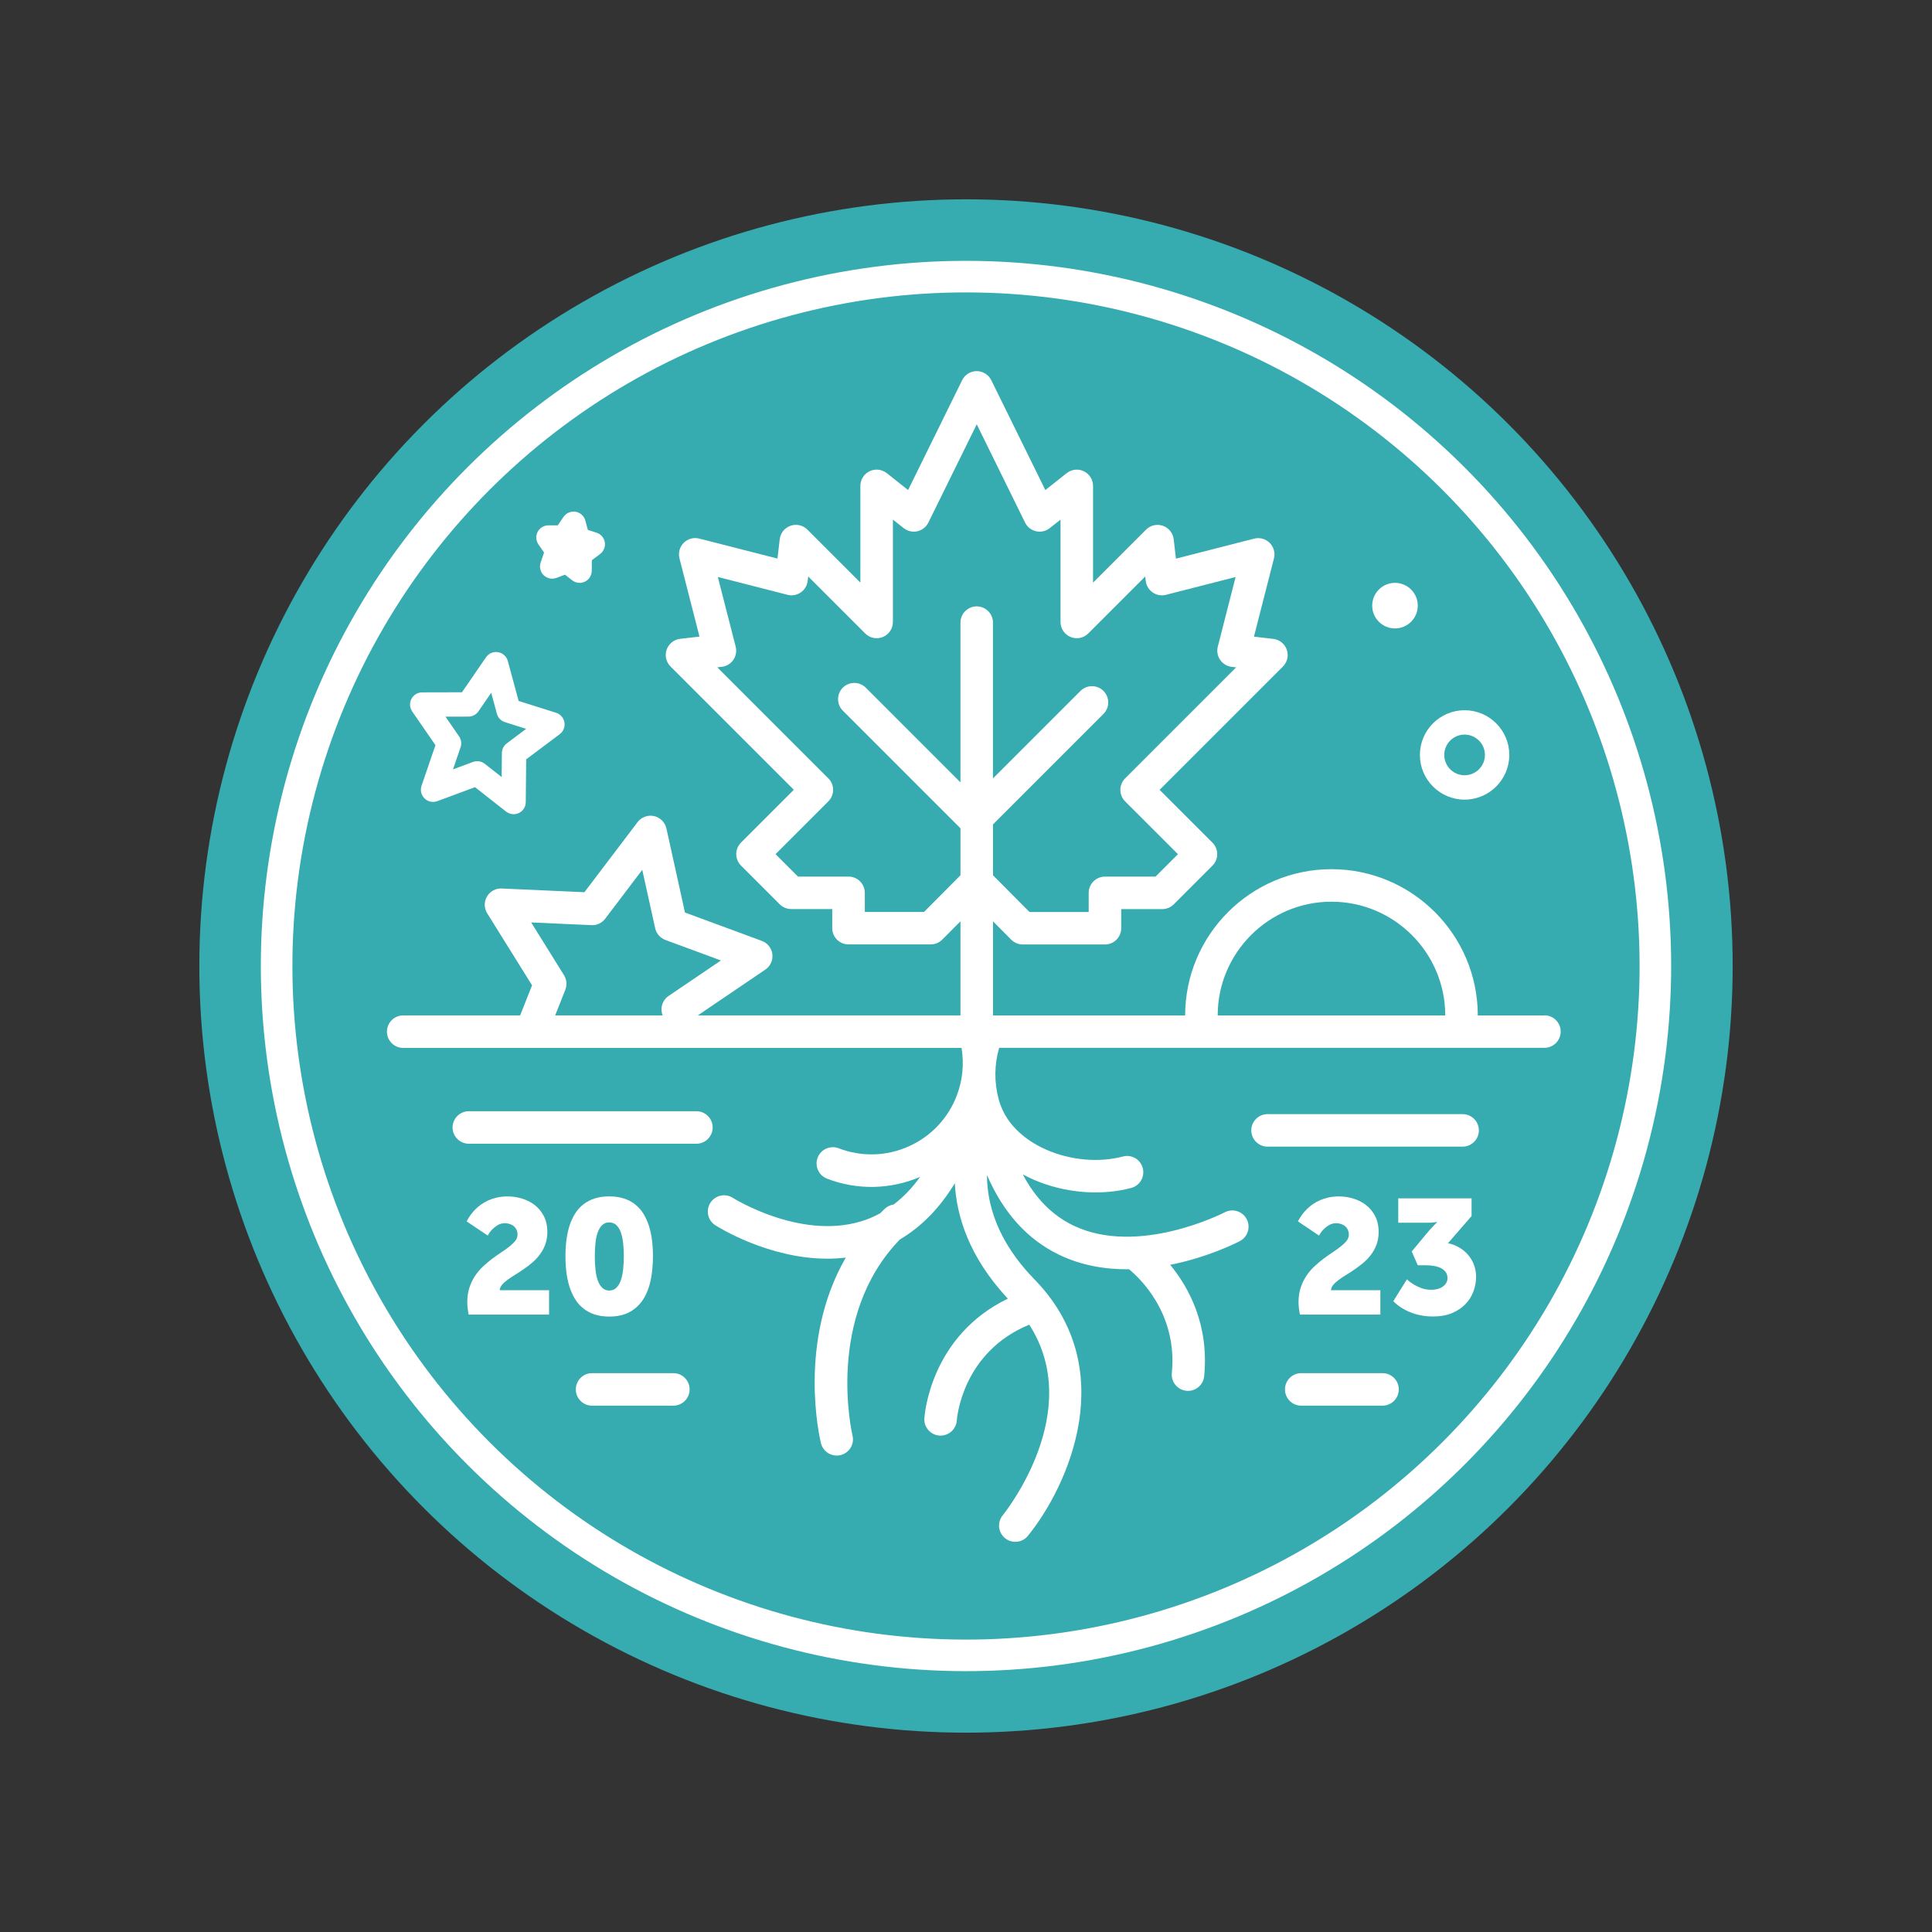 <?xml version="1.0" encoding="UTF-8"?><svg id="Layer_1" xmlns="http://www.w3.org/2000/svg" viewBox="0 0 612 612"><rect x="0" y="0" width="612" height="612" fill="#333333" stroke="none"/><defs><style>.cls-1{fill:#fff;}.cls-2{fill:#36abb0;}.cls-3{fill:none;stroke:#fff;stroke-miterlimit:10;stroke-width:10px;}</style></defs><circle class="cls-2" cx="306" cy="306" r="242.86"/><g><circle class="cls-3" cx="306" cy="306" r="218.37" transform="translate(-126.75 306) rotate(-45)"/><path class="cls-1" d="M148.45,416.42c-.14-.72-.24-1.41-.32-2.06-.07-.65-.11-1.29-.11-1.91,0-1.69,.23-3.22,.68-4.58,.46-1.37,1.05-2.61,1.79-3.72,.75-1.12,1.6-2.12,2.56-3.01,.95-.89,1.93-1.7,2.93-2.46,1-.74,1.98-1.42,2.93-2.06,.96-.63,1.81-1.24,2.55-1.83,.75-.6,1.35-1.19,1.8-1.77,.46-.59,.68-1.22,.68-1.89,0-.63-.12-1.18-.35-1.65-.24-.46-.54-.83-.92-1.13-.37-.3-.81-.51-1.28-.65-.48-.15-.95-.22-1.42-.22-.89,0-1.67,.21-2.34,.62-.67,.41-1.24,.86-1.71,1.34-.55,.57-1.02,1.22-1.41,1.96l-6.69-4.5c.74-1.46,1.7-2.77,2.89-3.94,.5-.51,1.09-.99,1.76-1.46s1.42-.89,2.25-1.27c.84-.37,1.75-.67,2.76-.9,1.01-.22,2.11-.34,3.32-.34,1.51,0,3.01,.22,4.52,.67,1.5,.44,2.84,1.12,4.03,2.03,1.19,.91,2.16,2.09,2.91,3.51,.74,1.42,1.12,3.12,1.12,5.08,0,1.44-.21,2.74-.64,3.9-.42,1.16-.99,2.21-1.68,3.15-.7,.95-1.49,1.81-2.38,2.56-.89,.77-1.8,1.47-2.74,2.11-.94,.65-1.86,1.25-2.76,1.8-.9,.55-1.71,1.09-2.43,1.62-.72,.53-1.3,1.06-1.75,1.6-.44,.54-.68,1.1-.71,1.69h15.64v7.72h-25.47Z"/><path class="cls-1" d="M192.98,417.05c-1.74,0-3.29-.23-4.65-.68-1.36-.45-2.56-1.1-3.58-1.92-1.04-.84-1.91-1.83-2.62-3-.71-1.16-1.29-2.46-1.74-3.87-.44-1.41-.76-2.94-.97-4.56-.2-1.62-.3-3.32-.3-5.08s.1-3.45,.3-5.06c.2-1.62,.52-3.13,.97-4.54,.45-1.41,1.03-2.69,1.74-3.84,.71-1.15,1.58-2.14,2.62-2.95,1.02-.82,2.22-1.45,3.58-1.9,1.36-.45,2.91-.67,4.65-.67s3.3,.22,4.66,.67c1.37,.44,2.57,1.08,3.59,1.9,1.02,.82,1.89,1.8,2.6,2.95s1.29,2.43,1.74,3.84c.44,1.41,.77,2.92,.97,4.54,.2,1.62,.3,3.3,.3,5.06,0,2.65-.23,5.13-.69,7.44-.46,2.31-1.23,4.34-2.31,6.07-1.08,1.74-2.51,3.1-4.28,4.1-1.77,1-3.96,1.5-6.57,1.5m0-8.25c.89,0,1.63-.29,2.23-.86,.6-.57,1.07-1.34,1.42-2.33,.35-.97,.6-2.13,.75-3.44,.14-1.32,.21-2.73,.21-4.24s-.07-2.89-.21-4.2c-.15-1.31-.4-2.45-.75-3.41-.35-.96-.82-1.72-1.42-2.27-.6-.55-1.34-.83-2.23-.83s-1.62,.28-2.21,.83c-.59,.55-1.06,1.31-1.41,2.27-.35,.97-.6,2.1-.74,3.41-.15,1.31-.21,2.71-.21,4.2s.07,2.92,.21,4.24c.14,1.31,.39,2.47,.74,3.44,.35,.99,.82,1.76,1.41,2.33,.59,.57,1.32,.86,2.21,.86"/><path class="cls-1" d="M411.77,416.42c-.14-.72-.24-1.41-.32-2.06-.07-.65-.11-1.29-.11-1.91,0-1.69,.23-3.22,.68-4.58,.46-1.37,1.05-2.61,1.8-3.72,.75-1.12,1.6-2.12,2.56-3.01,.95-.89,1.93-1.7,2.93-2.46,1-.74,1.98-1.42,2.93-2.06,.96-.63,1.81-1.24,2.55-1.83,.75-.6,1.35-1.19,1.8-1.77,.46-.59,.68-1.22,.68-1.89,0-.63-.12-1.18-.35-1.65-.23-.46-.54-.83-.92-1.13-.37-.3-.81-.51-1.28-.65-.48-.15-.95-.22-1.42-.22-.89,0-1.67,.21-2.34,.62-.67,.41-1.24,.86-1.71,1.34-.55,.57-1.02,1.22-1.41,1.96l-6.69-4.5c.74-1.46,1.7-2.77,2.89-3.94,.5-.51,1.09-.99,1.76-1.46s1.42-.89,2.25-1.27c.84-.37,1.75-.67,2.76-.9,1.01-.22,2.11-.34,3.32-.34,1.51,0,3.01,.22,4.52,.67,1.5,.44,2.84,1.12,4.03,2.03,1.19,.91,2.16,2.09,2.91,3.51,.74,1.42,1.12,3.12,1.12,5.08,0,1.44-.21,2.74-.64,3.9-.42,1.16-.99,2.21-1.68,3.15-.7,.95-1.49,1.81-2.38,2.56-.89,.77-1.8,1.47-2.74,2.11-.94,.65-1.86,1.25-2.76,1.8-.9,.55-1.71,1.09-2.43,1.62-.72,.53-1.3,1.06-1.75,1.6-.44,.54-.68,1.1-.71,1.69h15.64v7.72h-25.47Z"/><path class="cls-1" d="M445.69,405.26c.65,.62,1.38,1.17,2.19,1.66,.69,.42,1.49,.8,2.42,1.13,.92,.34,1.92,.51,2.99,.51,.84,0,1.58-.1,2.23-.29,.64-.19,1.19-.46,1.63-.8,.45-.34,.78-.72,1.02-1.17,.24-.45,.35-.92,.35-1.42,0-.72-.17-1.34-.52-1.84-.35-.52-.82-.94-1.42-1.26-.6-.33-1.32-.57-2.17-.74-.84-.15-1.75-.24-2.74-.24h-2.57l-1.91-4.37,4.83-5.81c.44-.54,.85-1.02,1.24-1.43,.4-.42,.73-.78,1.02-1.08,.34-.35,.64-.66,.93-.93v-.1c-.25,.05-.54,.09-.88,.13-.29,.03-.64,.06-1.08,.09-.44,.02-.94,.03-1.53,.03h-8.8v-7.72h23.23v5.6l-7.47,8.6c1.36,.3,2.59,.78,3.68,1.44,1.1,.66,2.04,1.46,2.81,2.4,.77,.94,1.37,1.99,1.78,3.14,.42,1.16,.63,2.38,.63,3.67,0,1.58-.28,3.11-.83,4.61-.55,1.5-1.4,2.85-2.53,4.02-1.13,1.19-2.55,2.14-4.26,2.86-1.71,.72-3.72,1.08-6.04,1.08-1.04,0-2.01-.06-2.92-.2-.9-.14-1.75-.32-2.53-.54-.78-.23-1.5-.49-2.16-.78-.66-.29-1.25-.59-1.77-.89-1.24-.71-2.3-1.52-3.19-2.44l4.33-6.94Z"/><path class="cls-1" d="M169.45,328.95c-.63,0-1.27-.12-1.9-.36-2.64-1.05-3.94-4.04-2.89-6.68l3.88-9.79-14.21-22.81c-1.01-1.62-1.04-3.67-.07-5.32,.96-1.65,2.79-2.65,4.68-2.54l26.18,1.18,16.84-22.2c1.21-1.6,3.24-2.35,5.21-1.92,1.96,.43,3.49,1.96,3.93,3.92l5.88,26.63,24.35,8.99c1.81,.67,3.1,2.29,3.33,4.21,.23,1.92-.62,3.8-2.22,4.88l-24.86,16.86c-2.35,1.6-5.56,.98-7.15-1.37-1.6-2.35-.98-5.56,1.37-7.15l16.57-11.23-17.58-6.49c-1.64-.61-2.87-2.01-3.25-3.72l-4.09-18.5-11.75,15.49c-1.02,1.35-2.64,2.13-4.34,2.03l-19.1-.86,10.4,16.71c.86,1.39,1.02,3.1,.42,4.62l-4.84,12.21c-.8,2.02-2.74,3.25-4.79,3.25Z"/><path class="cls-1" d="M463.94,253.3c-7.81,0-14.16-6.35-14.16-14.16s6.35-14.16,14.16-14.16,14.16,6.35,14.16,14.16-6.36,14.16-14.16,14.16Zm0-20.6c-3.55,0-6.44,2.89-6.44,6.44s2.89,6.44,6.44,6.44,6.44-2.89,6.44-6.44-2.89-6.44-6.44-6.44Z"/><g><path class="cls-1" d="M489.25,321.67h-21.13c0-25.55-20.79-46.34-46.35-46.34s-46.34,20.79-46.35,46.34h-60.86v-29.81l5.76,5.8c.97,.97,2.28,1.52,3.65,1.52h26.05c2.84,0,5.15-2.31,5.15-5.15v-6.05h13c1.37,0,2.67-.54,3.64-1.51l12.26-12.26c2.01-2.01,2.01-5.27,0-7.28l-16.74-16.73,39.06-39.06c1.4-1.4,1.87-3.47,1.22-5.34-.65-1.87-2.31-3.19-4.27-3.42l-6.13-.71,6.34-24.78c.45-1.76-.06-3.63-1.35-4.92-1.29-1.29-3.17-1.8-4.92-1.35l-24.78,6.34-.71-6.14c-.23-1.96-1.56-3.62-3.43-4.27-1.86-.65-3.93-.17-5.33,1.22l-16.79,16.79v-30.64c0-1.98-1.13-3.78-2.91-4.64-1.77-.86-3.89-.63-5.44,.6l-6.76,5.35-17.12-34.79c-.87-1.76-2.66-2.88-4.62-2.88s-3.76,1.12-4.62,2.88l-17.12,34.79-6.76-5.36c-1.55-1.22-3.66-1.46-5.44-.6-1.78,.86-2.91,2.66-2.91,4.64v30.64l-16.79-16.79c-1.4-1.4-3.46-1.87-5.34-1.22-1.87,.65-3.19,2.31-3.42,4.27l-.71,6.13-24.78-6.34c-1.76-.45-3.63,.06-4.92,1.35-1.29,1.29-1.8,3.16-1.35,4.92l6.34,24.78-6.13,.71c-1.96,.23-3.62,1.56-4.27,3.42-.65,1.87-.18,3.94,1.22,5.34l39.06,39.06-16.73,16.73c-.97,.97-1.51,2.28-1.51,3.64s.54,2.68,1.51,3.64l12.26,12.26c.96,.96,2.28,1.51,3.64,1.51h13v6.05c0,2.84,2.31,5.15,5.15,5.15h26.05c1.37,0,2.69-.55,3.65-1.52l5.77-5.8v29.81H127.72c-2.84,0-5.15,2.31-5.15,5.15s2.31,5.15,5.15,5.15h176.86c.86,5.08,.35,10.27-1.52,15.14-2.77,7.22-8.18,12.92-15.25,16.07-7.06,3.15-14.92,3.35-22.14,.58-2.66-1.02-5.64,.31-6.66,2.96-1.02,2.66,.31,5.63,2.96,6.66,9.61,3.69,20.06,3.48,29.5-.56-2.52,3.51-5.32,6.41-8.37,8.74-1,.14-1.97,.57-2.77,1.31-.53,.49-1.01,.99-1.52,1.48-1.32,.72-2.67,1.36-4.08,1.89-19.87,7.45-42.36-6.63-42.59-6.78-2.39-1.53-5.57-.83-7.11,1.56-1.53,2.4-.84,5.58,1.56,7.12,.85,.54,16.79,10.59,35.51,10.59,1.91,0,3.86-.11,5.82-.34-15.41,26.71-8.24,57.25-7.87,58.79,.58,2.35,2.68,3.92,5,3.92,.41,0,.82-.05,1.23-.15,2.76-.68,4.45-3.47,3.77-6.23-.09-.38-8.83-37.45,15-62.07,6.81-4.01,12.63-9.95,17.41-17.81,.53,10,4.26,23.17,16.81,36.55-24.56,11.85-26.39,36.84-26.46,37.93-.18,2.83,1.97,5.26,4.8,5.45,2.82,.17,5.28-1.96,5.48-4.79,.06-.88,1.76-21.57,22.87-30.31,.03-.01,.06-.02,.08-.03,17.67,27.43-7.26,58.95-8.42,60.4-1.79,2.21-1.45,5.45,.76,7.24,.95,.77,2.1,1.15,3.24,1.15,1.5,0,2.99-.65,4-1.91,12.85-15.85,29.75-53.3,1.72-81.58-11.59-12.06-14.68-23.71-14.69-32.71,5.16,11.95,12.8,20.42,22.84,25.26,7.22,3.48,14.88,4.68,22.16,4.6,3.27,2.67,15.41,13.96,13.55,32.86-.28,2.83,1.79,5.35,4.62,5.63,.17,.02,.34,.03,.51,.03,2.62,0,4.86-1.99,5.12-4.65,1.61-16.4-4.96-28.23-10.76-35.28,12.23-2.43,21.38-7.15,22.07-7.52,2.51-1.32,3.48-4.43,2.16-6.95-1.32-2.52-4.44-3.48-6.95-2.17-.27,.14-27.43,14.12-48.04,4.15-6.61-3.2-11.94-8.61-15.95-16.16,1.14,.61,2.32,1.18,3.55,1.72,9.69,4.19,21.2,5.15,30.82,2.57,2.75-.74,4.38-3.56,3.64-6.31-.74-2.75-3.56-4.39-6.31-3.64-7.45,1.99-16.44,1.22-24.06-2.08-4.63-2-12.78-6.75-15.26-16.03-1.46-5.45-1.39-11.06,.15-16.32h172.72c2.84,0,5.15-2.31,5.15-5.15s-2.31-5.15-5.15-5.15Zm-196.55-32.79h-18.75v-6.05c0-2.84-2.31-5.15-5.15-5.15h-16.02l-7.11-7.11,16.73-16.73c.97-.97,1.51-2.28,1.51-3.64s-.54-2.68-1.51-3.64l-35.17-35.17,1.41-.16c1.48-.17,2.81-.97,3.65-2.2,.84-1.22,1.12-2.75,.75-4.19l-5.65-22.07,22.07,5.65c1.45,.37,2.97,.1,4.19-.75,1.23-.84,2.03-2.17,2.2-3.65l.16-1.41,18.05,18.05c1.48,1.48,3.69,1.91,5.61,1.12,1.92-.8,3.18-2.68,3.18-4.76v-32.42l3.41,2.7c1.22,.97,2.81,1.33,4.33,.99,1.52-.34,2.8-1.35,3.49-2.75l15.32-31.13,15.31,31.13c.69,1.4,1.97,2.41,3.49,2.75,1.51,.34,3.11-.02,4.33-.99l3.41-2.7v32.42c0,2.08,1.26,3.96,3.18,4.76,1.92,.79,4.14,.36,5.61-1.12l18.05-18.05,.16,1.42c.17,1.48,.98,2.81,2.2,3.65,1.22,.84,2.75,1.12,4.19,.75l22.07-5.65-5.64,22.07c-.37,1.44-.09,2.97,.75,4.19,.84,1.22,2.17,2.03,3.65,2.2l1.41,.16-35.17,35.17c-2.01,2.01-2.01,5.27,0,7.28l16.74,16.73-7.11,7.11h-16.02c-2.84,0-5.15,2.31-5.15,5.15v6.05h-18.75l-11.56-11.63v-16.11l35-35c2.01-2.01,2.01-5.27,0-7.28-2.01-2.01-5.27-2.01-7.29,0l-27.72,27.72v-49.36c0-2.84-2.31-5.15-5.15-5.15s-5.15,2.31-5.15,5.15v50.6l-29.98-29.99c-2.01-2.01-5.27-2.01-7.28,0-2.01,2.01-2.01,5.27,0,7.28l37.27,37.27v14.87l-11.56,11.63Zm93.03,32.79c0-19.87,16.17-36.04,36.04-36.04s36.04,16.17,36.04,36.04h-72.09Z"/><path class="cls-1" d="M213.3,434.97h-25.75c-2.84,0-5.15,2.31-5.15,5.15s2.31,5.15,5.15,5.15h25.75c2.84,0,5.15-2.31,5.15-5.15s-2.31-5.15-5.15-5.15Z"/><path class="cls-1" d="M225.75,357.15c0-2.84-2.31-5.15-5.15-5.15h-72.09c-2.84,0-5.15,2.31-5.15,5.15s2.31,5.15,5.15,5.15h72.09c2.84,0,5.15-2.31,5.15-5.15Z"/><path class="cls-1" d="M437.94,434.97h-25.75c-2.84,0-5.15,2.31-5.15,5.15s2.31,5.15,5.15,5.15h25.75c2.84,0,5.15-2.31,5.15-5.15s-2.31-5.15-5.15-5.15Z"/><path class="cls-1" d="M463.31,352.92h-61.79c-2.84,0-5.15,2.31-5.15,5.15s2.31,5.15,5.15,5.15h61.79c2.84,0,5.15-2.31,5.15-5.15s-2.31-5.15-5.15-5.15Z"/></g><path class="cls-1" d="M183.6,184.63c-.85,0-1.69-.28-2.39-.83l-2.23-1.75-2.72,1.01c-1.39,.52-2.97,.19-4.04-.85-1.07-1.04-1.44-2.61-.96-4.02l1.08-3.16-1.78-2.57c-.81-1.18-.91-2.71-.25-3.98s1.98-2.07,3.41-2.07h2.96s1.83-2.68,1.83-2.68c.85-1.24,2.35-1.86,3.83-1.62,1.48,.25,2.69,1.34,3.08,2.8l.8,2.96,2.72,.86c1.38,.44,2.4,1.61,2.64,3.03,.24,1.43-.33,2.87-1.49,3.74l-2.61,1.96-.03,3.36c-.01,1.47-.86,2.81-2.19,3.44-.53,.25-1.1,.38-1.67,.38Z"/><path class="cls-1" d="M162.69,257.91c-.85,0-1.69-.28-2.39-.83l-9.83-7.73-11.94,4.43c-1.4,.52-2.97,.19-4.04-.85-1.07-1.04-1.44-2.61-.96-4.02l4.41-12.87-7.37-10.67c-.81-1.18-.91-2.71-.24-3.98,.66-1.27,1.98-2.07,3.41-2.07l12.6-.03,7.61-11.08c.85-1.24,2.35-1.87,3.83-1.62,1.48,.25,2.69,1.34,3.08,2.8l3.43,12.65,11.87,3.75c1.38,.44,2.4,1.61,2.64,3.03,.24,1.43-.33,2.87-1.49,3.74l-10.63,7.98-.13,13.56c-.01,1.47-.86,2.81-2.19,3.44-.53,.25-1.1,.38-1.67,.38Zm-11.53-16.8c.85,0,1.7,.28,2.39,.83l5.36,4.21,.07-7.61c.01-1.2,.58-2.33,1.54-3.05l6.15-4.61-6.71-2.12c-1.25-.4-2.22-1.4-2.56-2.67l-1.8-6.64-4.03,5.87c-.72,1.05-1.91,1.67-3.17,1.68l-7.28,.02,4.3,6.23c.7,1.01,.87,2.29,.48,3.45l-2.4,7.01,6.33-2.35c.44-.16,.89-.24,1.34-.24Z"/><path class="cls-1" d="M441.89,184.63c-3.98,0-7.22,3.24-7.22,7.22s3.24,7.22,7.22,7.22,7.22-3.24,7.22-7.22-3.24-7.22-7.22-7.22Z"/></g></svg>